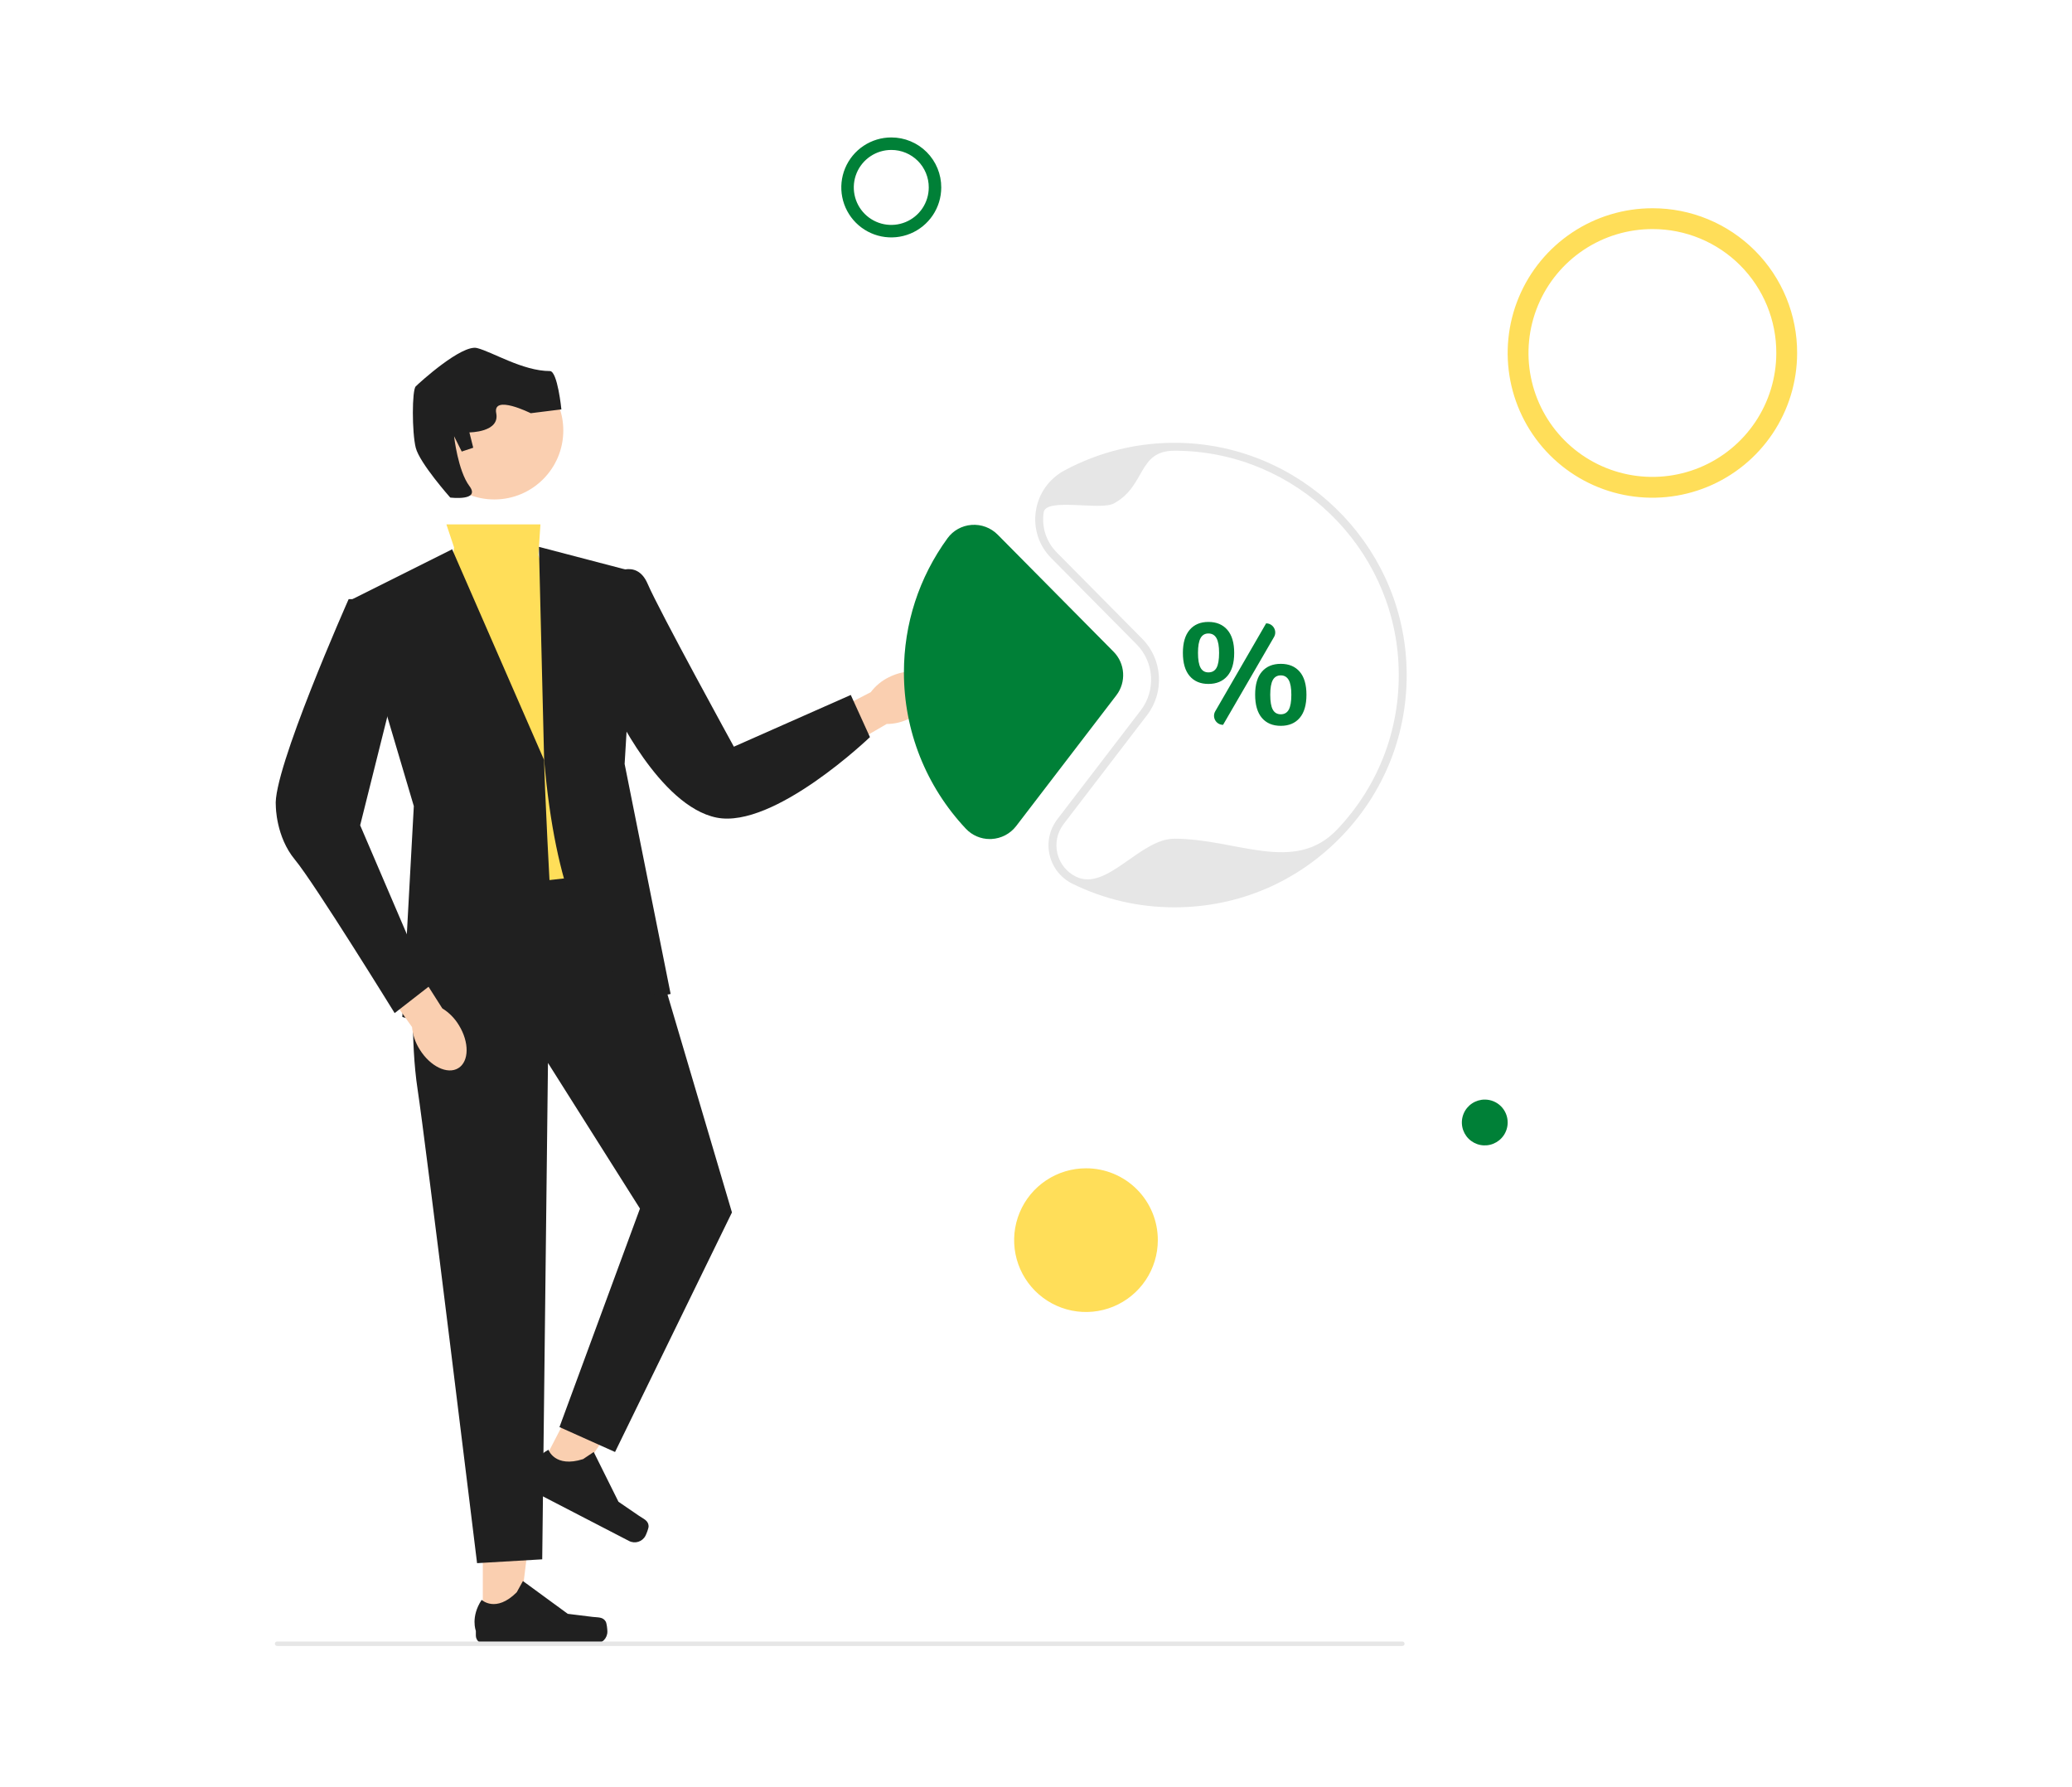 <?xml version="1.0" encoding="UTF-8"?> <svg xmlns="http://www.w3.org/2000/svg" width="995" height="858" viewBox="0 0 995 858" fill="none"> <g clip-path="url(#clip0_194_47)"> <path d="M436.822 344.959C445.415 340.664 450.163 332.749 447.429 327.281C444.694 321.813 435.513 320.864 426.919 325.162C423.462 326.832 420.455 329.305 418.15 332.375L381.974 351.034L391.092 367.824L425.787 347.647C429.627 347.645 433.411 346.723 436.822 344.959Z" fill="#FACFB0"></path> <path d="M231.855 779.006L249.075 779.005L257.267 712.583L231.852 712.585L231.855 779.006Z" fill="#FACFB0"></path> <path d="M290.854 778.616C291.39 779.519 291.673 782.433 291.673 783.484C291.673 786.711 289.056 789.328 285.828 789.328H232.499C230.297 789.328 228.512 787.543 228.512 785.341V783.121C228.512 783.121 225.874 776.448 231.305 768.223C231.305 768.223 238.056 774.663 248.143 764.576L251.117 759.187L272.649 774.935L284.584 776.404C287.195 776.725 289.511 776.354 290.854 778.616Z" fill="#202020"></path> <path d="M258.896 705.972L274.189 713.888L312.002 658.669L289.431 646.985L258.896 705.972Z" fill="#FACFB0"></path> <path d="M311.469 732.75C311.53 733.799 310.441 736.517 309.958 737.45C308.474 740.316 304.947 741.437 302.081 739.953L254.722 715.434C252.767 714.422 252.002 712.016 253.015 710.06L254.036 708.089C254.036 708.089 254.761 700.95 263.366 696.143C263.366 696.143 266.399 704.966 279.995 700.646L285.114 697.228L296.995 721.112L306.918 727.904C309.089 729.389 311.316 730.124 311.469 732.75Z" fill="#202020"></path> <path d="M214.367 251.797H259.527L258.542 266.522L287.992 360.393L293.513 422.973L238.295 432.176L212.527 316.218L218.048 262.841L214.367 251.797Z" fill="#FFDE59"></path> <path d="M217.128 263.761L169.272 287.689L198.722 387.082L193.2 488.315C193.2 488.315 268.665 512.243 264.984 444.14C261.303 376.038 261.303 364.994 261.303 364.994L217.128 263.761Z" fill="#202020"></path> <path d="M293.513 276.16C293.513 276.16 305.477 267.442 310.999 280.326C316.521 293.211 352.413 358.552 352.413 358.552L408.551 333.704L417.754 353.951C417.754 353.951 371.739 398.125 344.13 392.603C316.521 387.082 294.434 339.226 294.434 339.226L293.513 276.16Z" fill="#202020"></path> <path d="M198.722 469.909C198.722 469.909 196.882 499.359 200.563 523.286C204.244 547.214 229.092 750.601 229.092 750.601L260.382 748.761L263.143 510.402L307.318 580.345L268.665 685.26L295.354 697.224L351.492 582.186L312.84 451.503L301.796 418.372L218.969 427.575L198.722 469.909Z" fill="#202020"></path> <path d="M322.043 477.271C322.043 477.271 272.346 491.996 261.303 364.994L258.805 262.593L305.477 274.805L299.955 366.835L322.043 477.271Z" fill="#202020"></path> <path d="M237.375 239.833C255.672 239.833 270.506 225 270.506 206.702C270.506 188.405 255.672 173.571 237.375 173.571C219.077 173.571 204.244 188.405 204.244 206.702C204.244 225 219.077 239.833 237.375 239.833Z" fill="#FACFB0"></path> <path d="M216.208 238.913C216.208 238.913 201.483 222.347 199.642 214.985C197.802 207.623 197.802 187.376 199.642 185.535C201.483 183.695 221.73 165.289 229.092 167.129C236.455 168.97 251.049 178.173 264.064 178.173C267.745 178.173 269.585 196.579 269.585 196.579L254.861 198.419C254.861 198.419 236.455 189.216 238.295 198.419C240.136 207.623 225.411 207.623 225.411 207.623L227.252 214.985L221.73 216.826L218.048 209.463C218.048 209.463 219.889 226.029 225.411 233.391C230.933 240.753 216.208 238.913 216.208 238.913Z" fill="#202020"></path> <path d="M201.538 503.927C206.589 512.098 214.9 516.115 220.099 512.899C225.299 509.684 225.418 500.455 220.363 492.282C218.389 488.989 215.655 486.218 212.39 484.198L190.551 449.848L174.65 460.441L197.868 493.179C198.215 497.004 199.474 500.689 201.538 503.927Z" fill="#FACFB0"></path> <path d="M176.635 287.689H167.432C167.432 287.689 130.62 370.516 132.46 387.082C132.46 387.082 132.46 401.806 141.663 412.85C150.866 423.894 189.519 486.474 189.519 486.474L206.085 473.59L172.954 396.285L193.2 315.298L176.635 287.689Z" fill="#202020"></path> <path d="M674.484 789.298C674.484 789.886 674.007 790.362 673.419 790.362H133.065C132.477 790.362 132 789.886 132 789.298C132 788.71 132.477 788.233 133.065 788.233H673.419C674.007 788.233 674.484 788.71 674.484 789.298Z" fill="#E6E6E6"></path> <path d="M475.304 402.895C470.957 402.895 466.814 401.119 463.833 397.951C444.642 377.549 434.073 350.891 434.073 322.886C434.073 299.549 441.313 277.269 455.01 258.453C457.717 254.735 461.917 252.402 466.534 252.053C471.223 251.691 475.81 253.409 479.117 256.75L534.77 312.964C540.339 318.59 540.908 327.572 536.094 333.856L488 396.632C485.142 400.362 480.809 402.637 476.113 402.875C475.843 402.889 475.573 402.895 475.304 402.895Z" fill="#008037"></path> <path d="M563.978 435.682C546.818 435.682 530.353 431.878 515.04 424.378C509.477 421.654 505.474 416.633 504.056 410.601C502.639 404.568 503.987 398.289 507.755 393.373L547.833 341.06C555.124 331.544 554.261 317.942 545.827 309.421L504.8 267.98C498.869 261.99 496.18 253.774 497.423 245.44C498.671 237.062 503.673 229.946 511.145 225.918C527.993 216.834 547.084 212.237 566.357 212.65C624.438 213.862 672.314 260.206 675.349 318.156C676.97 349.117 666.153 378.507 644.889 400.912C623.612 423.334 594.877 435.682 563.978 435.682ZM564.019 216.427C546.171 216.427 550.442 233.357 534.828 241.775C528.421 245.229 502.253 238.819 501.183 246.001C500.119 253.138 502.422 260.175 507.502 265.306L548.529 306.746C558.293 316.61 559.291 332.355 550.851 343.372L510.773 395.685C507.7 399.694 506.602 404.813 507.758 409.732C508.913 414.649 512.177 418.743 516.712 420.965C531.5 428.207 547.403 402.73 563.978 402.73C593.824 402.73 621.579 419.952 642.131 398.296C662.67 376.653 673.119 348.263 671.552 318.356C668.62 262.384 622.378 217.622 566.278 216.451C565.525 216.435 564.771 216.427 564.019 216.427Z" fill="#E6E6E6"></path> <path d="M571.288 324.614C569.12 322.082 568.037 318.375 568.037 313.493C568.037 308.657 569.12 304.972 571.288 302.44C573.454 299.908 576.455 298.642 580.287 298.642C584.165 298.642 587.2 299.908 589.39 302.44C591.58 304.972 592.674 308.657 592.674 313.493C592.674 318.375 591.58 322.082 589.39 324.614C587.2 327.146 584.165 328.412 580.287 328.412C576.455 328.412 573.454 327.146 571.288 324.614ZM584.188 320.679C585.01 319.219 585.42 316.824 585.42 313.493C585.42 310.254 584.998 307.893 584.154 306.41C583.309 304.928 582.021 304.186 580.287 304.186C578.599 304.186 577.345 304.928 576.523 306.41C575.702 307.893 575.291 310.254 575.291 313.493C575.291 316.778 575.702 319.163 576.523 320.645C577.345 322.128 578.599 322.869 580.287 322.869C582.066 322.869 583.367 322.14 584.188 320.679ZM583.579 341.538L608.005 299.326C611.377 299.326 613.481 302.98 611.789 305.897L587.336 348.054C583.992 348.054 581.904 344.432 583.579 341.538ZM605.985 344.735C603.818 342.202 602.735 338.473 602.735 333.545C602.735 328.709 603.818 325.037 605.985 322.527C608.152 320.018 611.175 318.763 615.054 318.763C618.931 318.763 621.954 320.018 624.122 322.527C626.288 325.037 627.372 328.732 627.372 333.614C627.372 338.496 626.288 342.202 624.122 344.735C621.954 347.267 618.931 348.533 615.054 348.533C611.175 348.533 608.152 347.267 605.985 344.735ZM618.886 340.765C619.707 339.283 620.118 336.899 620.118 333.614C620.118 330.375 619.696 328.014 618.852 326.53C618.007 325.048 616.741 324.306 615.054 324.306C613.319 324.306 612.043 325.048 611.221 326.53C610.4 328.014 609.989 330.375 609.989 333.614C609.989 336.899 610.4 339.283 611.221 340.765C612.043 342.249 613.319 342.989 615.054 342.989C616.787 342.989 618.065 342.249 618.886 340.765Z" fill="#008037"></path> <path d="M556 595.561C555.988 602.385 553.952 609.051 550.151 614.718C546.35 620.385 540.954 624.797 534.646 627.397C528.337 629.997 521.399 630.668 514.709 629.325C508.019 627.982 501.878 624.685 497.062 619.852C492.245 615.018 488.97 608.865 487.651 602.171C486.332 595.476 487.027 588.54 489.65 582.241C492.272 575.942 496.703 570.561 502.384 566.78C508.064 563 514.738 560.988 521.561 561C526.095 560.996 530.585 561.889 534.773 563.626C538.961 565.363 542.764 567.91 545.964 571.122C549.165 574.334 551.699 578.146 553.421 582.34C555.143 586.534 556.019 591.027 556 595.561Z" fill="#FFDE59"></path> </g> <path d="M724 539.02C723.996 541.195 723.347 543.321 722.135 545.127C720.923 546.934 719.203 548.341 717.191 549.17C715.18 549.999 712.968 550.213 710.835 549.785C708.702 549.357 706.744 548.305 705.208 546.764C703.672 545.223 702.628 543.261 702.208 541.127C701.787 538.992 702.009 536.781 702.845 534.772C703.681 532.764 705.094 531.048 706.905 529.843C708.716 528.638 710.844 527.996 713.019 528C714.465 527.999 715.897 528.283 717.232 528.837C718.567 529.391 719.78 530.203 720.8 531.227C721.821 532.251 722.629 533.467 723.178 534.804C723.727 536.141 724.006 537.574 724 539.02Z" fill="#008037"></path> <path d="M857.999 169.601L857.999 169.614C857.977 182.371 854.172 194.835 847.066 205.429C839.96 216.024 829.871 224.273 818.077 229.134C806.283 233.995 793.312 235.249 780.804 232.738C768.297 230.227 756.815 224.064 747.811 215.027C738.806 205.991 732.684 194.487 730.217 181.971C727.751 169.455 729.051 156.488 733.954 144.711C738.856 132.934 747.141 122.875 757.761 115.807C768.38 108.738 780.857 104.977 793.614 105L793.627 105C802.102 104.993 810.494 106.661 818.322 109.908C826.15 113.155 833.26 117.917 839.242 123.92C845.224 129.923 849.96 137.049 853.179 144.889C856.398 152.728 858.036 161.127 857.999 169.601Z" stroke="#FFDE59" stroke-width="10"></path> <path d="M449 90.029L449 90.037C448.992 94.191 447.754 98.249 445.44 101.698C443.126 105.147 439.842 107.833 436.002 109.416C432.162 110.998 427.939 111.407 423.867 110.589C419.794 109.772 416.056 107.765 413.124 104.823C410.193 101.881 408.199 98.135 407.396 94.06C406.593 89.985 407.017 85.764 408.613 81.929C410.209 78.095 412.906 74.82 416.364 72.519C419.821 70.217 423.884 68.993 428.037 69L428.045 69C430.804 68.998 433.536 69.541 436.084 70.598C438.632 71.655 440.946 73.205 442.894 75.159C444.841 77.113 446.383 79.433 447.431 81.985C448.479 84.537 449.012 87.271 449 90.029Z" stroke="#008037" stroke-width="6"></path> <defs> <clipPath id="clip0_194_47"> <rect width="543.508" height="624.67" fill="white" transform="translate(132 167)"></rect> </clipPath> </defs> </svg> 